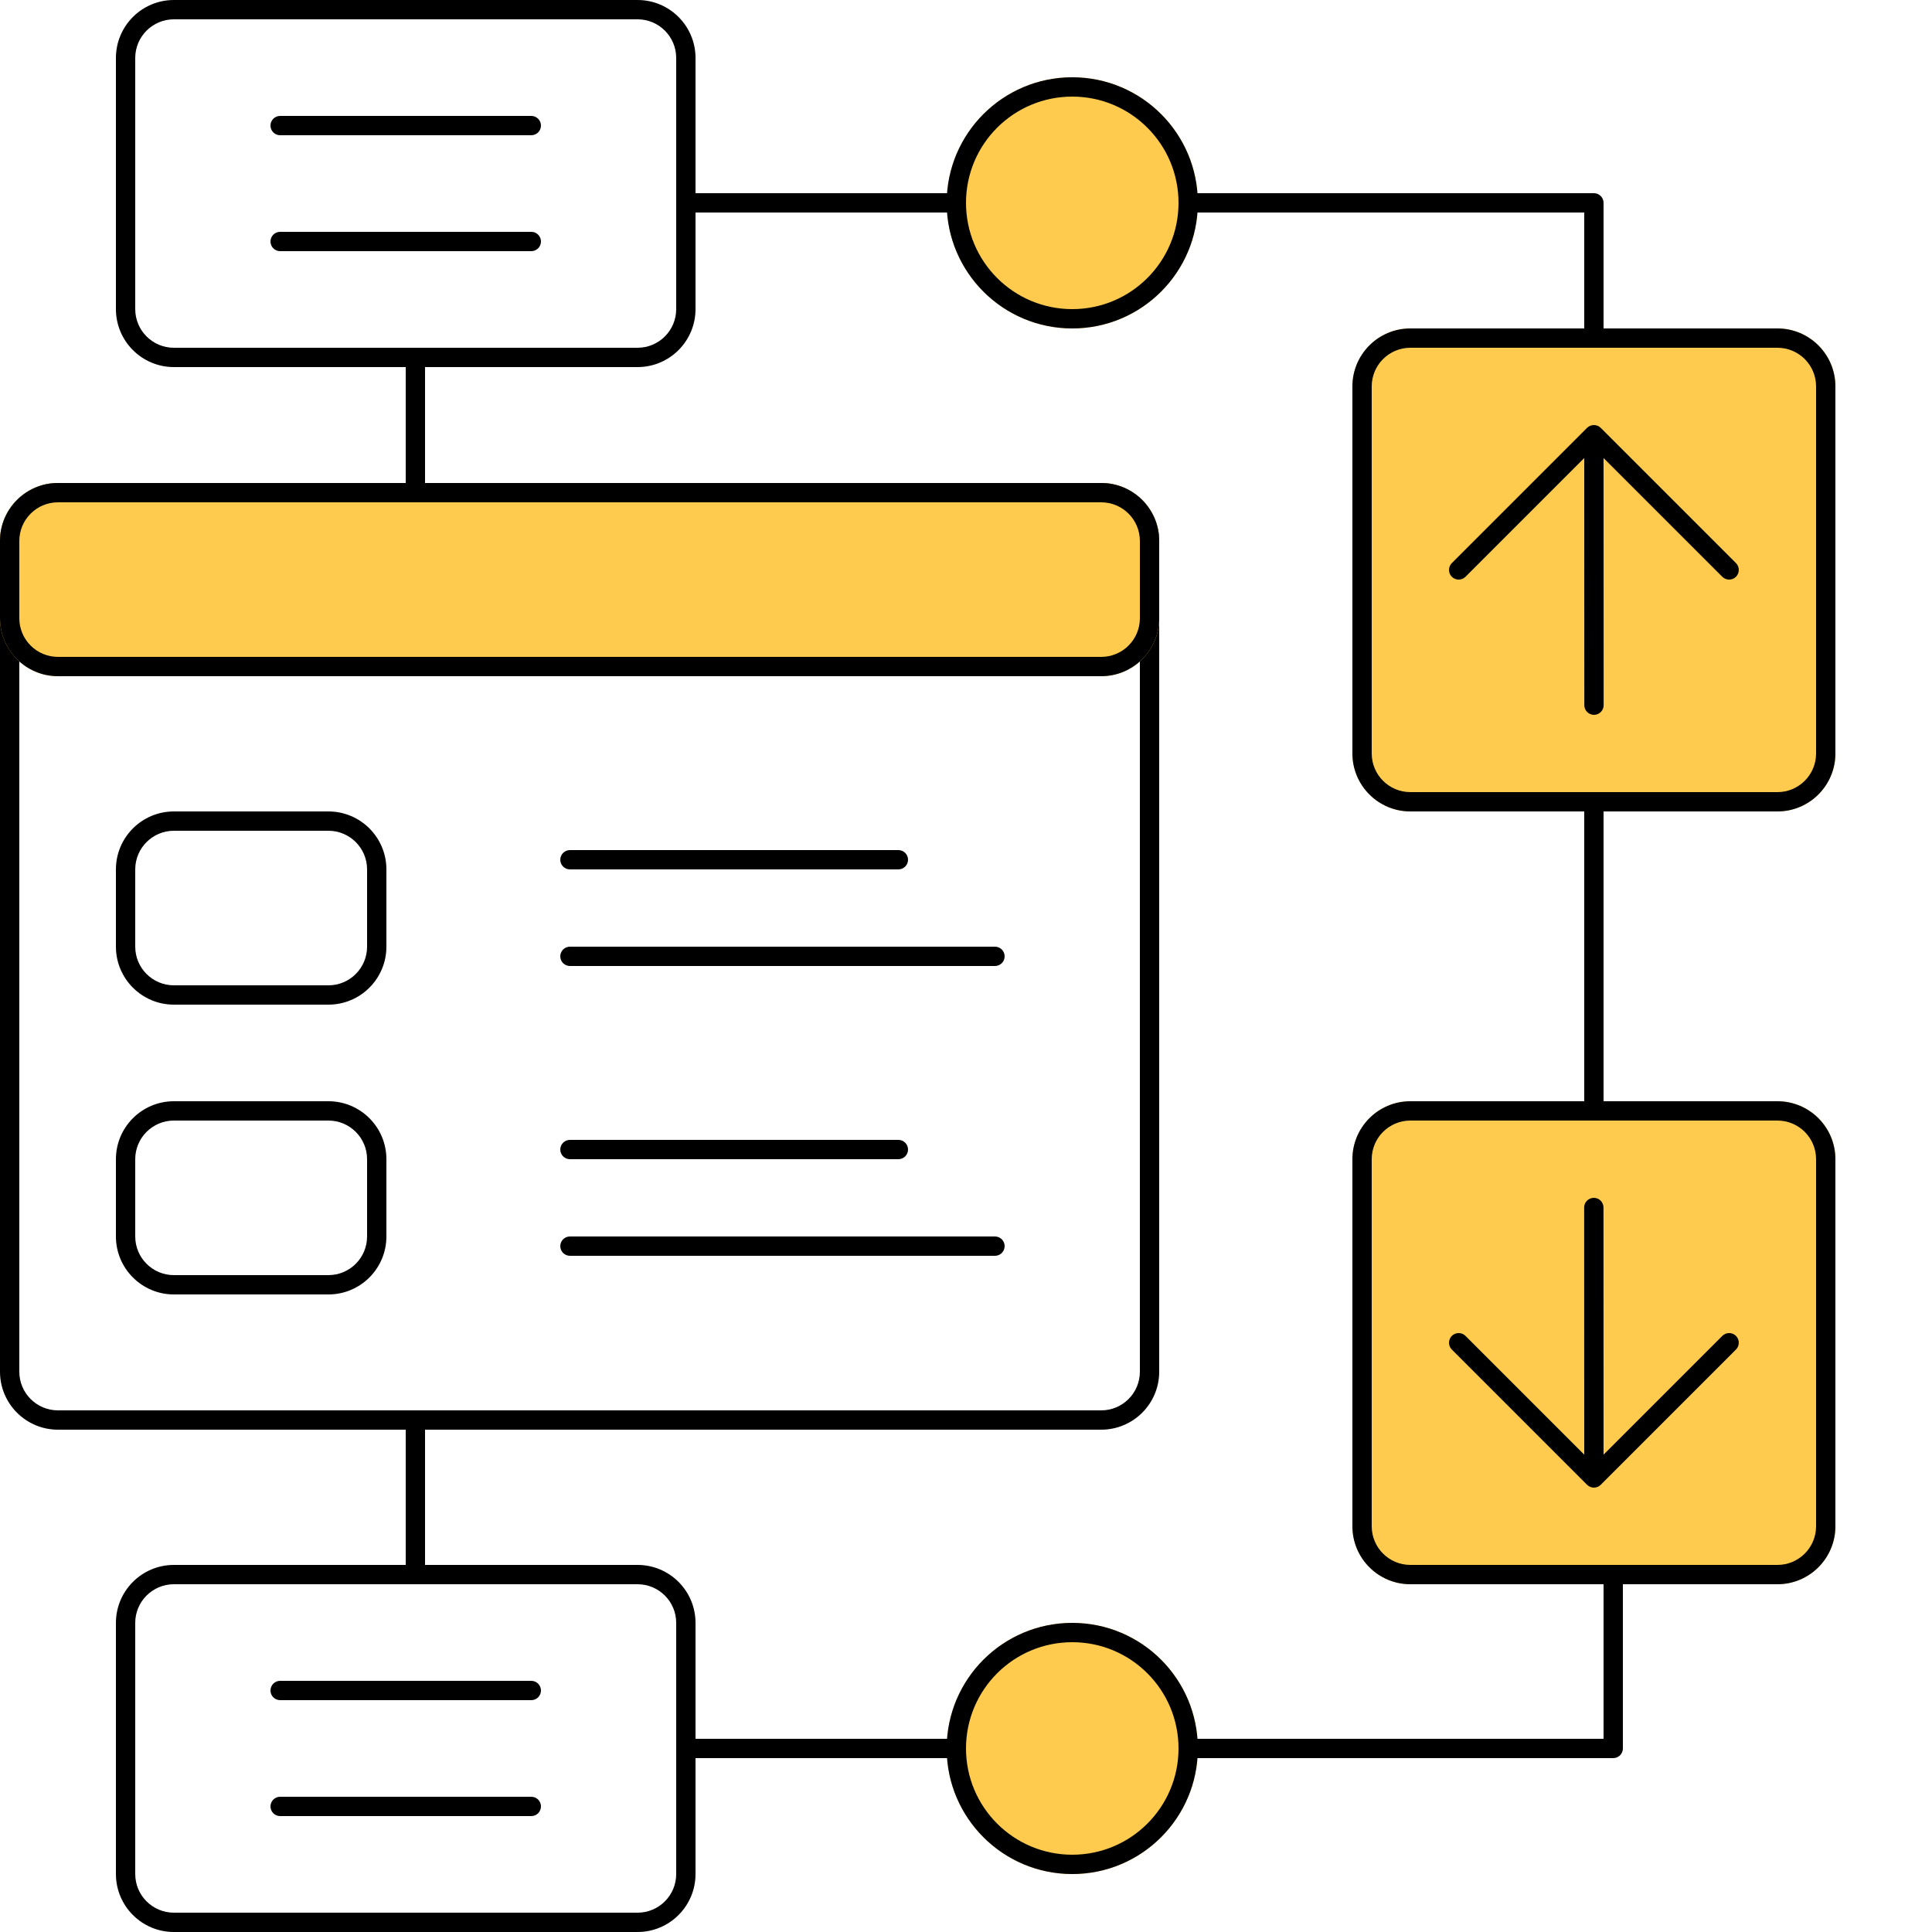 <svg width="50" height="50" viewBox="0 0 50 50" fill="none" xmlns="http://www.w3.org/2000/svg">
<path fill-rule="evenodd" clip-rule="evenodd" d="M1.5 36.5L28.5 36.5C29.052 36.5 29.5 36.052 29.5 35.5L29.5 14C29.5 13.448 29.052 13 28.5 13L1.5 13C0.948 13 0.5 13.448 0.5 14L0.5 35.5C0.5 36.052 0.948 36.5 1.5 36.5ZM28.5 37C29.328 37 30 36.328 30 35.5L30 14C30 13.172 29.328 12.5 28.5 12.5L1.5 12.5C0.672 12.5 -3.24157e-07 13.172 -3.79199e-07 14L-1.80769e-06 35.5C-1.86273e-06 36.328 0.672 37 1.5 37L28.5 37Z" fill="black"/>
<path d="M30 16C30 16.828 29.328 17.5 28.5 17.5L1.5 17.5C0.672 17.5 4.46202e-08 16.828 9.96619e-08 16L2.32544e-07 14C2.87586e-07 13.172 0.672 12.5 1.5 12.5L28.5 12.5C29.328 12.5 30 13.172 30 14L30 16Z" fill="#FFCB4E"/>
<path fill-rule="evenodd" clip-rule="evenodd" d="M1.5 17L28.5 17C29.052 17 29.5 16.552 29.5 16L29.5 14C29.5 13.448 29.052 13 28.5 13L1.5 13C0.948 13 0.5 13.448 0.5 14L0.5 16C0.5 16.552 0.948 17 1.5 17ZM28.5 17.5C29.328 17.5 30 16.828 30 16L30 14C30 13.172 29.328 12.5 28.5 12.5L1.5 12.5C0.672 12.5 2.87586e-07 13.172 2.32544e-07 14L9.96619e-08 16C4.46202e-08 16.828 0.672 17.5 1.5 17.5L28.5 17.5Z" fill="black"/>
<path fill-rule="evenodd" clip-rule="evenodd" d="M4.5 25.5L8.5 25.5C9.052 25.5 9.5 25.052 9.5 24.5L9.5 22.5C9.5 21.948 9.052 21.5 8.5 21.5L4.5 21.5C3.948 21.5 3.5 21.948 3.5 22.5L3.5 24.5C3.5 25.052 3.948 25.5 4.5 25.5ZM8.5 26C9.328 26 10 25.328 10 24.5L10 22.5C10 21.672 9.328 21 8.5 21L4.5 21C3.672 21 3 21.672 3 22.5L3 24.5C3 25.328 3.672 26 4.5 26L8.5 26Z" fill="black"/>
<path d="M23.5 22.25C23.5 22.388 23.388 22.5 23.25 22.5L14.75 22.5C14.612 22.5 14.5 22.388 14.5 22.25C14.5 22.112 14.612 22 14.75 22L23.25 22C23.388 22 23.5 22.112 23.5 22.25Z" fill="black"/>
<path d="M26 24.75C26 24.888 25.888 25 25.75 25L14.75 25C14.612 25 14.5 24.888 14.5 24.75C14.5 24.612 14.612 24.5 14.75 24.5L25.75 24.5C25.888 24.5 26 24.612 26 24.75Z" fill="black"/>
<path fill-rule="evenodd" clip-rule="evenodd" d="M4.5 33L8.5 33C9.052 33 9.5 32.552 9.5 32L9.5 30C9.5 29.448 9.052 29 8.5 29L4.5 29C3.948 29 3.5 29.448 3.5 30L3.5 32C3.5 32.552 3.948 33 4.5 33ZM8.5 33.5C9.328 33.5 10 32.828 10 32L10 30C10 29.172 9.328 28.5 8.5 28.5L4.5 28.5C3.672 28.5 3 29.172 3 30L3 32C3 32.828 3.672 33.5 4.5 33.5L8.5 33.5Z" fill="black"/>
<path d="M23.5 29.75C23.5 29.888 23.388 30 23.25 30L14.75 30C14.612 30 14.5 29.888 14.5 29.75C14.5 29.612 14.612 29.5 14.75 29.5L23.25 29.5C23.388 29.5 23.5 29.612 23.5 29.75Z" fill="black"/>
<path d="M26 32.25C26 32.388 25.888 32.5 25.75 32.5L14.75 32.5C14.612 32.5 14.5 32.388 14.5 32.25C14.5 32.112 14.612 32 14.75 32L25.75 32C25.888 32 26 32.112 26 32.25Z" fill="black"/>
<path fill-rule="evenodd" clip-rule="evenodd" d="M4.5 9L16.5 9C17.052 9 17.5 8.552 17.5 8L17.5 1.5C17.5 0.948 17.052 0.5 16.5 0.5L4.5 0.5C3.948 0.5 3.5 0.948 3.5 1.5L3.5 8C3.5 8.552 3.948 9 4.5 9ZM16.5 9.5C17.328 9.5 18 8.828 18 8L18 1.5C18 0.672 17.328 1.80435e-06 16.5 1.67729e-06L4.5 -1.63191e-07C3.672 -2.9025e-07 3 0.672 3 1.5L3 8C3 8.828 3.672 9.5 4.5 9.5L16.5 9.5Z" fill="black"/>
<path d="M14 3.25C14 3.388 13.888 3.5 13.75 3.5L7.25 3.5C7.112 3.5 7 3.388 7 3.25C7 3.112 7.112 3 7.25 3L13.75 3C13.888 3 14 3.112 14 3.25Z" fill="black"/>
<path d="M14 6.25C14 6.388 13.888 6.5 13.75 6.5L7.25 6.5C7.112 6.5 7 6.388 7 6.25C7 6.112 7.112 6 7.25 6L13.75 6C13.888 6 14 6.112 14 6.25Z" fill="black"/>
<path fill-rule="evenodd" clip-rule="evenodd" d="M4.5 49.5L16.5 49.5C17.052 49.5 17.5 49.052 17.5 48.5L17.5 42C17.5 41.448 17.052 41 16.5 41L4.5 41C3.948 41 3.5 41.448 3.5 42L3.5 48.5C3.5 49.052 3.948 49.5 4.5 49.5ZM16.5 50C17.328 50 18 49.328 18 48.5L18 42C18 41.172 17.328 40.5 16.5 40.5L4.5 40.5C3.672 40.5 3 41.172 3 42L3 48.5C3 49.328 3.672 50 4.5 50L16.5 50Z" fill="black"/>
<path d="M14 43.75C14 43.888 13.888 44 13.75 44L7.25 44C7.112 44 7 43.888 7 43.75C7 43.612 7.112 43.5 7.25 43.5L13.75 43.5C13.888 43.5 14 43.612 14 43.75Z" fill="black"/>
<path d="M14 46.75C14 46.888 13.888 47 13.75 47L7.25 47C7.112 47 7 46.888 7 46.75C7 46.612 7.112 46.5 7.25 46.5L13.75 46.5C13.888 46.5 14 46.612 14 46.75Z" fill="black"/>
<path d="M31 5.25C31 7.045 29.545 8.5 27.75 8.5C25.955 8.5 24.5 7.045 24.5 5.25C24.5 3.455 25.955 2 27.75 2C29.545 2 31 3.455 31 5.25Z" fill="#FFCB4E"/>
<path fill-rule="evenodd" clip-rule="evenodd" d="M30.5 5.25C30.5 3.731 29.269 2.5 27.75 2.5C26.231 2.5 25 3.731 25 5.25C25 6.769 26.231 8 27.75 8C29.269 8 30.5 6.769 30.5 5.25ZM27.75 8.5C29.545 8.5 31 7.045 31 5.25C31 3.455 29.545 2 27.75 2C25.955 2 24.5 3.455 24.5 5.25C24.5 7.045 25.955 8.5 27.75 8.5Z" fill="black"/>
<path d="M47.5 39.5C47.5 40.328 46.828 41 46 41L36.5 41C35.672 41 35 40.328 35 39.5L35 30C35 29.172 35.672 28.5 36.5 28.5L46 28.5C46.828 28.5 47.5 29.172 47.5 30L47.5 39.5Z" fill="#FFCB4E"/>
<path fill-rule="evenodd" clip-rule="evenodd" d="M36.5 40.5L46 40.5C46.552 40.5 47 40.052 47 39.5L47 30C47 29.448 46.552 29 46 29L36.5 29C35.948 29 35.5 29.448 35.5 30L35.5 39.5C35.5 40.052 35.948 40.5 36.5 40.5ZM46 41C46.828 41 47.5 40.328 47.5 39.5L47.5 30C47.5 29.172 46.828 28.5 46 28.5L36.5 28.5C35.672 28.5 35 29.172 35 30L35 39.5C35 40.328 35.672 41 36.5 41L46 41Z" fill="black"/>
<path d="M47.5 19.5C47.5 20.328 46.828 21 46 21L36.5 21C35.672 21 35 20.328 35 19.5L35 10C35 9.172 35.672 8.5 36.5 8.5L46 8.5C46.828 8.5 47.5 9.172 47.5 10L47.5 19.5Z" fill="#FFCB4E"/>
<path fill-rule="evenodd" clip-rule="evenodd" d="M36.5 20.5L46 20.5C46.552 20.5 47 20.052 47 19.5L47 10C47 9.448 46.552 9 46 9L36.5 9C35.948 9 35.5 9.448 35.5 10L35.5 19.5C35.5 20.052 35.948 20.5 36.5 20.5ZM46 21C46.828 21 47.5 20.328 47.5 19.5L47.5 10C47.5 9.172 46.828 8.5 46 8.5L36.5 8.5C35.672 8.5 35 9.172 35 10L35 19.5C35 20.328 35.672 21 36.5 21L46 21Z" fill="black"/>
<path d="M31 45.25C31 47.045 29.545 48.5 27.75 48.5C25.955 48.5 24.5 47.045 24.5 45.25C24.5 43.455 25.955 42 27.75 42C29.545 42 31 43.455 31 45.25Z" fill="#FFCB4E"/>
<path fill-rule="evenodd" clip-rule="evenodd" d="M30.5 45.25C30.5 43.731 29.269 42.5 27.75 42.5C26.231 42.5 25 43.731 25 45.25C25 46.769 26.231 48 27.75 48C29.269 48 30.5 46.769 30.5 45.25ZM27.75 48.5C29.545 48.5 31 47.045 31 45.25C31 43.455 29.545 42 27.75 42C25.955 42 24.5 43.455 24.5 45.25C24.5 47.045 25.955 48.5 27.75 48.5Z" fill="black"/>
<path fill-rule="evenodd" clip-rule="evenodd" d="M41.073 11.073C41.171 10.976 41.329 10.976 41.427 11.073L44.927 14.573C45.024 14.671 45.024 14.829 44.927 14.927C44.829 15.024 44.671 15.024 44.573 14.927L41.5 11.854L41.502 18.25C41.502 18.388 41.39 18.5 41.252 18.5C41.114 18.5 41.002 18.388 41.002 18.25L41 11.854L37.927 14.927C37.829 15.024 37.671 15.024 37.573 14.927C37.476 14.829 37.476 14.671 37.573 14.573L41.073 11.073Z" fill="black"/>
<path fill-rule="evenodd" clip-rule="evenodd" d="M41.427 38.426C41.329 38.524 41.171 38.524 41.073 38.426L37.573 34.926C37.476 34.829 37.476 34.671 37.573 34.573C37.671 34.475 37.829 34.475 37.927 34.573L41 37.646L40.998 31.25C40.998 31.112 41.11 31 41.248 31C41.386 31 41.498 31.112 41.498 31.25L41.5 37.646L44.573 34.573C44.671 34.475 44.829 34.475 44.927 34.573C45.024 34.671 45.024 34.829 44.927 34.926L41.427 38.426Z" fill="black"/>
<path d="M10.75 9C10.888 9 11 9.112 11 9.25L11 12.75C11 12.888 10.888 13 10.75 13C10.612 13 10.5 12.888 10.5 12.75L10.5 9.25C10.5 9.112 10.612 9 10.75 9Z" fill="black"/>
<path d="M41.25 20.5C41.388 20.5 41.5 20.612 41.5 20.75L41.5 28.75C41.5 28.888 41.388 29 41.25 29C41.112 29 41 28.888 41 28.75L41 20.75C41 20.612 41.112 20.5 41.25 20.5Z" fill="black"/>
<path d="M10.75 36.5C10.888 36.5 11 36.612 11 36.75L11 40.75C11 40.888 10.888 41 10.75 41C10.612 41 10.5 40.888 10.5 40.75L10.5 36.75C10.5 36.612 10.612 36.5 10.75 36.5Z" fill="black"/>
<path d="M25 45.25C25 45.388 24.888 45.5 24.75 45.5L17.75 45.5C17.612 45.5 17.5 45.388 17.5 45.25C17.5 45.112 17.612 45 17.75 45L24.75 45C24.888 45 25 45.112 25 45.25Z" fill="black"/>
<path d="M30.75 5.5L41 5.5V8.75C41 8.888 41.112 9 41.25 9C41.388 9 41.5 8.888 41.5 8.75V5.25C41.5 5.249 41.5 5.248 41.5 5.247C41.5 5.231 41.498 5.215 41.495 5.2C41.472 5.086 41.371 5 41.25 5L30.75 5C30.612 5 30.5 5.112 30.5 5.25C30.5 5.388 30.612 5.5 30.75 5.5Z" fill="black"/>
<path d="M25 5.25C25 5.388 24.888 5.5 24.75 5.5L17.75 5.5C17.612 5.5 17.5 5.388 17.5 5.25C17.5 5.112 17.612 5 17.75 5L24.75 5C24.888 5 25 5.112 25 5.25Z" fill="black"/>
<path d="M42 45.25C42 45.388 41.888 45.5 41.75 45.5L41.749 45.5L30.75 45.5C30.612 45.5 30.5 45.388 30.5 45.25C30.5 45.112 30.612 45 30.75 45L41.5 45V40.75C41.5 40.612 41.612 40.5 41.75 40.5C41.888 40.5 42 40.612 42 40.75V45.25Z" fill="black"/>
</svg>
